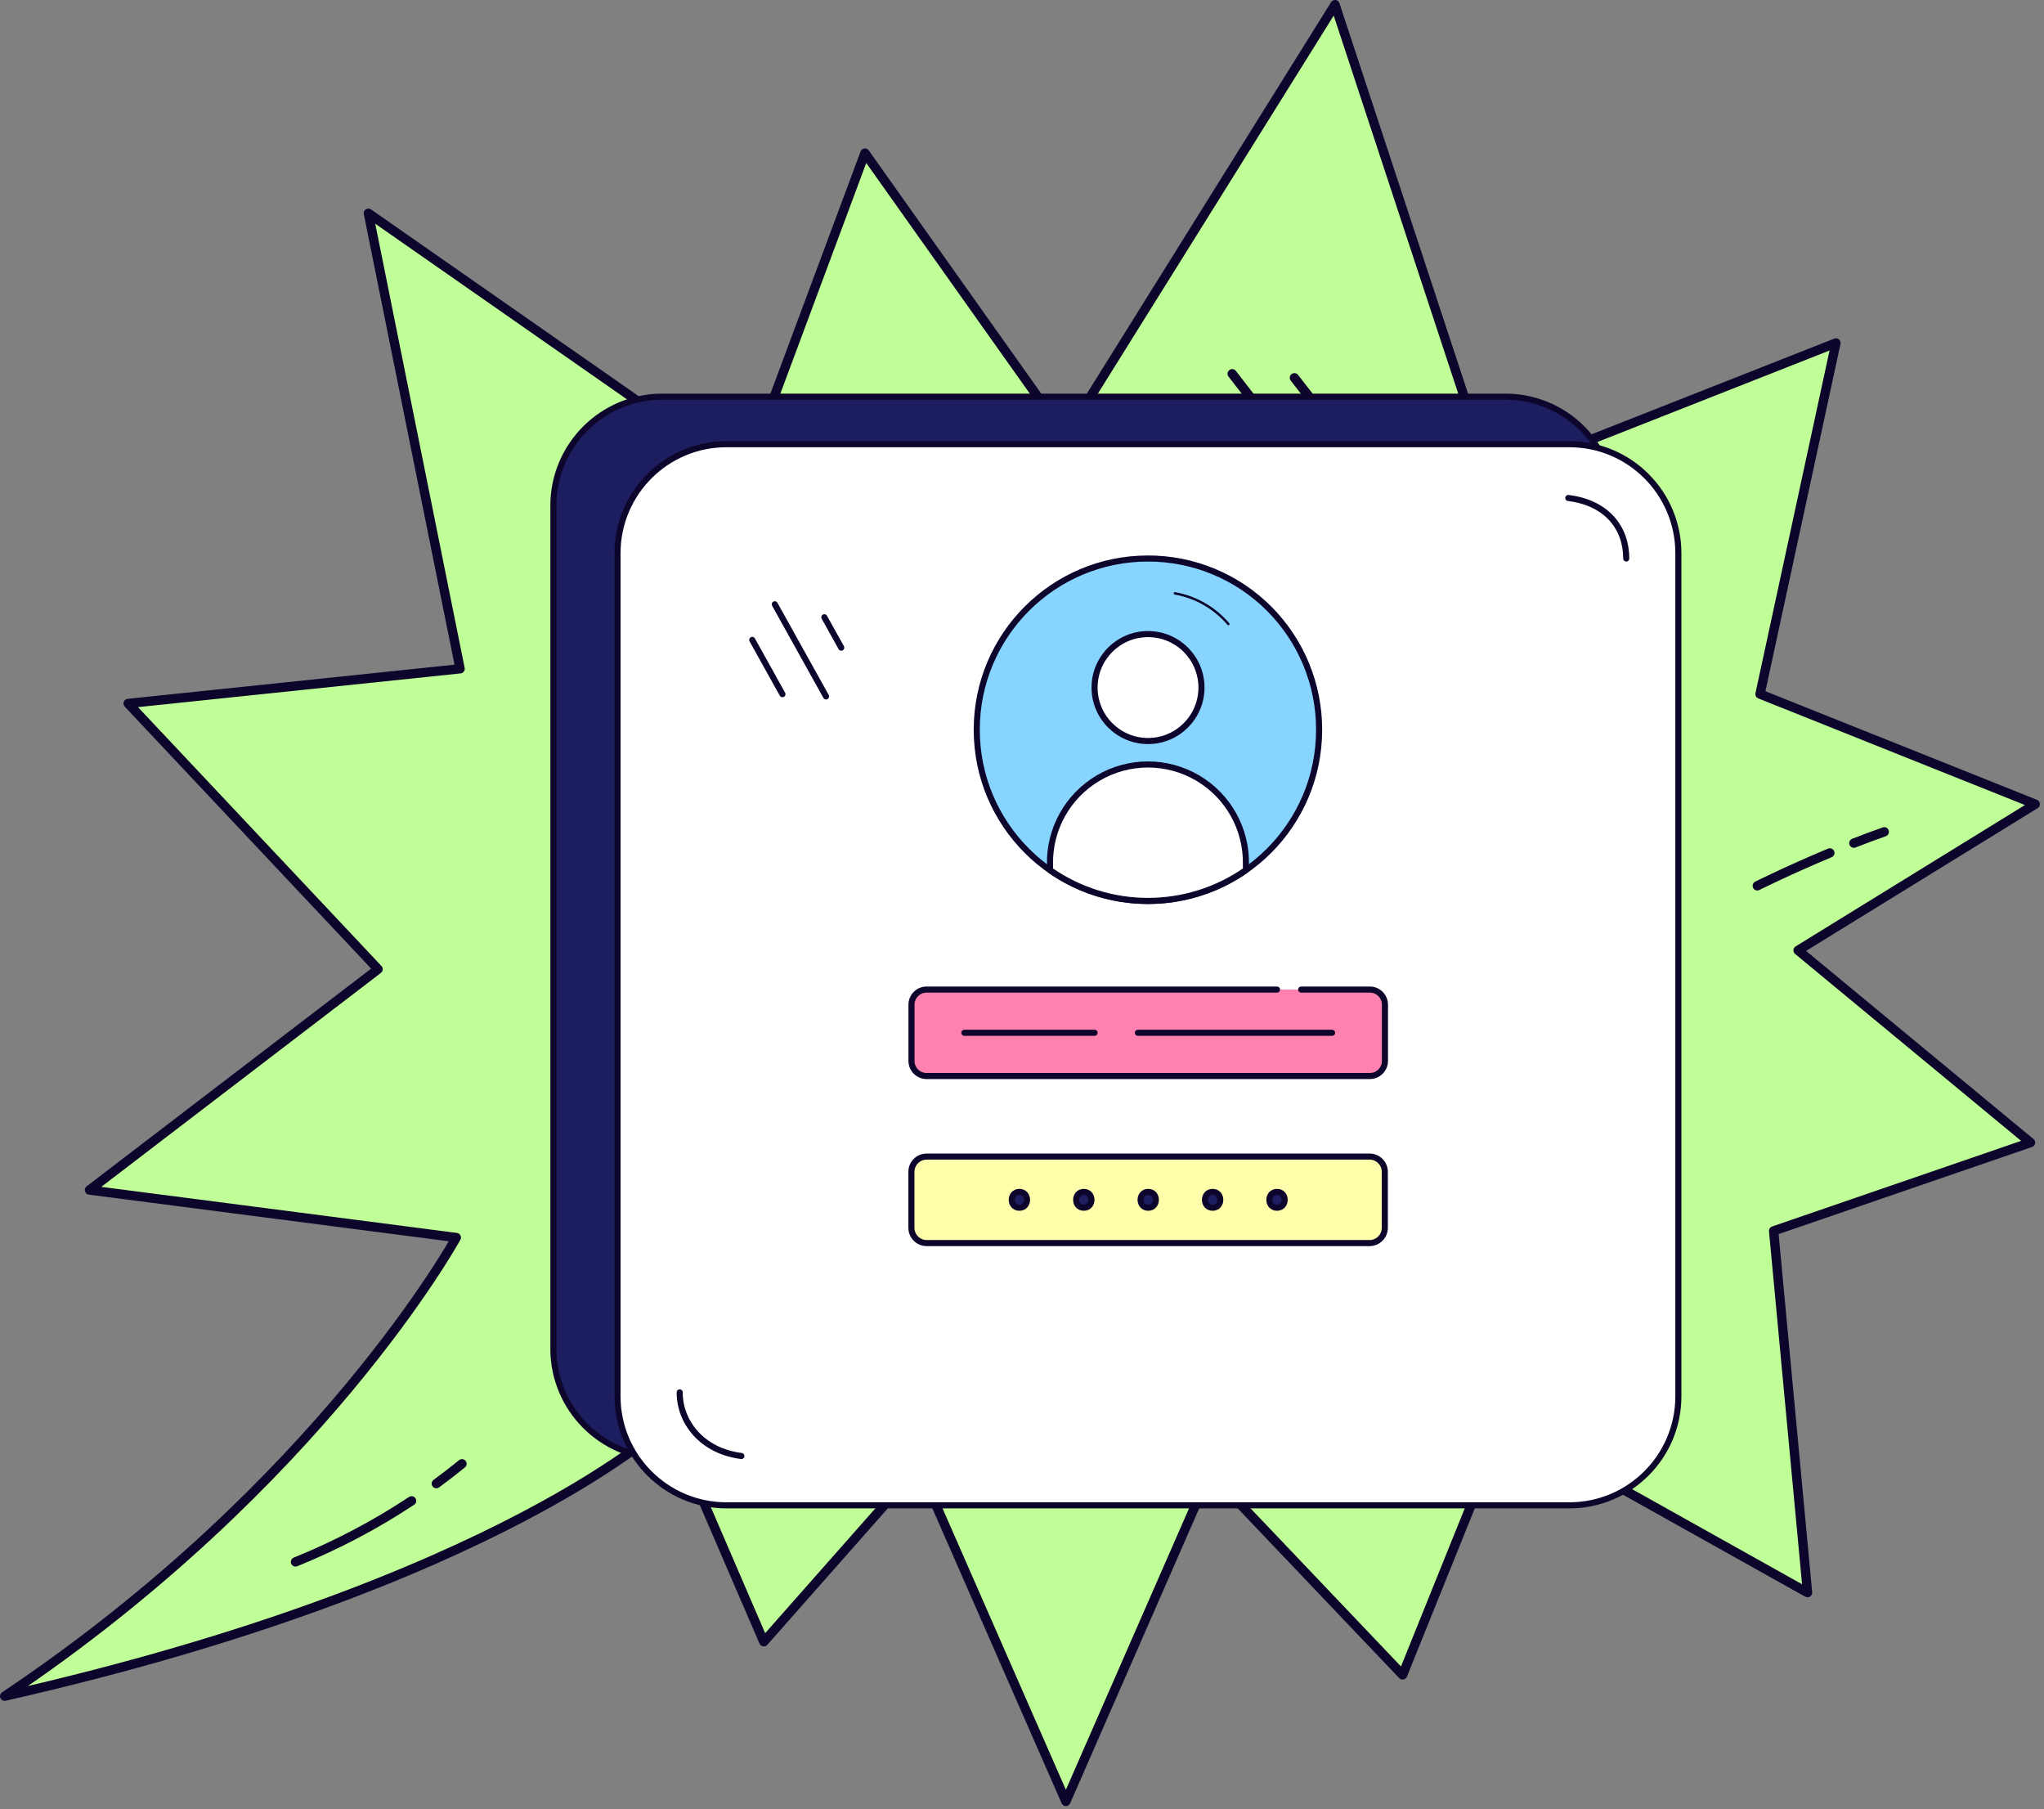 <?xml version="1.0" encoding="UTF-8" standalone="no"?>
<!DOCTYPE svg PUBLIC "-//W3C//DTD SVG 1.1//EN" "http://www.w3.org/Graphics/SVG/1.1/DTD/svg11.dtd">
<svg width="100%" height="100%" viewBox="0 0 504 446" version="1.1" xmlns="http://www.w3.org/2000/svg" xmlns:xlink="http://www.w3.org/1999/xlink" xml:space="preserve" xmlns:serif="http://www.serif.com/" style="fill-rule:evenodd;clip-rule:evenodd;stroke-linecap:round;stroke-linejoin:round;">
    <rect x="0" y="0" width="504" height="446" fill="#808080" stroke="none"/>
    <g transform="matrix(1,0,0,1,-6211.85,-2351.92)">
        <g transform="matrix(1,0,0,1,10.903,42.281)">
            <g id="Objects---speech-bubble--2-" serif:id="Objects-/-speech-bubble-(2)" transform="matrix(1.533,0,0,1.533,6200.95,2309.64)">
                <path id="speech_bubble-2" d="M285.28,197.93L290.73,256.1L241.94,228.81L225.6,269.33L194.6,236.76L171.44,289.67L147.8,235.75L122.85,264L107.58,228.59C107.58,228.59 80.88,254.59 0.75,272.75C51.62,238.7 73.39,199 73.39,199L14.39,191.36L60.81,155.85L20.61,113.12L74,107.54L59.25,34.29L119.79,76.52L139.12,24.62L171.42,70.15L214.73,0.75L239.85,77L295.3,55.15L283.09,111.61L327.36,129.31L289.21,152.82L326.59,183.73L285.28,197.93Z" style="fill:rgb(192,255,151);fill-rule:nonzero;stroke:rgb(13,5,44);stroke-width:1.5px;"/>
                <g id="lines" transform="matrix(1,0,0,1,195,60)">
                    <path id="Path" d="M3.19,0.1L17.69,18.82" style="fill:none;fill-rule:nonzero;stroke:rgb(13,5,44);stroke-width:1.5px;"/>
                    <path id="Path1" serif:id="Path" d="M13.2,0.75L16.78,5.36" style="fill:none;fill-rule:nonzero;stroke:rgb(13,5,44);stroke-width:1.5px;"/>
                    <path id="Path2" serif:id="Path" d="M0.22,8.55L7.97,18.55" style="fill:none;fill-rule:nonzero;stroke:rgb(13,5,44);stroke-width:1.5px;"/>
                </g>
                <g id="line" transform="matrix(1,0,0,1,47,235)">
                    <path id="Path3" serif:id="Path" d="M23.18,3.57C24.55,2.57 25.93,1.5 27.31,0.38" style="fill:none;fill-rule:nonzero;stroke:rgb(13,5,44);stroke-width:1.5px;"/>
                    <path id="Path4" serif:id="Path" d="M0.53,16.16C7.066,13.519 13.32,10.229 19.2,6.34" style="fill:none;fill-rule:nonzero;stroke:rgb(13,5,44);stroke-width:1.5px;"/>
                </g>
                <g id="line-2" transform="matrix(1,0,0,1,282,133)">
                    <path id="Path5" serif:id="Path" d="M16.18,2.58C17.79,1.95 19.43,1.34 21.07,0.76" style="fill:none;fill-rule:nonzero;stroke:rgb(13,5,44);stroke-width:1.5px;"/>
                    <path id="Path6" serif:id="Path" d="M0.65,9.44C0.65,9.44 5.73,6.9 12.32,4.15" style="fill:none;fill-rule:nonzero;stroke:rgb(13,5,44);stroke-width:1.5px;"/>
                </g>
            </g>
        </g>
        <g transform="matrix(1,0,0,1,10.903,42.281)">
            <g id="profile" transform="matrix(1,0,0,1,6336.65,2406.67)">
                <path id="shadow" d="M262.33,27.61C262.33,12.786 250.294,0.75 235.47,0.75L27.61,0.75C12.786,0.75 0.75,12.786 0.75,27.61L0.75,235.47C0.75,250.294 12.786,262.33 27.61,262.33L235.47,262.33C250.294,262.33 262.33,250.294 262.33,235.47L262.33,27.61Z" style="fill:rgb(29,30,95);stroke:rgb(13,5,44);stroke-width:1.5px;"/>
                <g id="profile-2" transform="matrix(1,0,0,1,16,12)">
                    <g id="square_frame">
                        <path id="square_frame-2" d="M262.14,27.33C262.14,12.506 250.104,0.47 235.28,0.47L27.42,0.47C12.596,0.47 0.56,12.506 0.56,27.33L0.56,235.19C0.56,250.014 12.596,262.05 27.42,262.05L235.28,262.05C250.104,262.05 262.14,250.014 262.14,235.19L262.14,27.33Z" style="fill:white;stroke:rgb(13,5,44);stroke-width:1.5px;"/>
                        <g id="line1" serif:id="line" transform="matrix(1,0,0,1,15,13)">
                            <path id="Path7" serif:id="Path" d="M16.1,236.89C6.54,235.69 0.89,228.7 0.89,221.2" style="fill:none;fill-rule:nonzero;stroke:rgb(13,5,44);stroke-width:1.5px;"/>
                            <path id="Path8" serif:id="Path" d="M220,0.73C229.57,1.92 234.29,8.15 234.29,15.65" style="fill:none;fill-rule:nonzero;stroke:rgb(13,5,44);stroke-width:1.5px;"/>
                        </g>
                    </g>
                    <g id="profile-3" transform="matrix(1,0,0,1,89,28)">
                        <g id="blue_circle">
                            <path id="blue_circle-2" d="M84.56,42.86C84.56,66.171 65.664,85.068 42.353,85.07C19.043,85.072 0.144,66.177 0.14,42.867C0.136,19.556 19.029,0.656 42.34,0.65C53.541,0.631 64.29,5.072 72.211,12.992C80.133,20.912 84.576,31.659 84.56,42.86Z" style="fill:rgb(135,212,255);fill-rule:nonzero;stroke:rgb(13,5,44);stroke-width:1.5px;"/>
                            <path id="line-21" serif:id="line-2" d="M49,9.24C54.135,10.148 58.792,12.818 62.17,16.79" style="fill:none;stroke:rgb(13,5,44);stroke-width:0.6px;"/>
                        </g>
                        <g id="man_figure" transform="matrix(1,0,0,1,18,19)">
                            <path id="Path9" serif:id="Path" d="M48.51,57.07L48.51,58.46C34,68.592 14.71,68.592 0.2,58.46L0.2,57.07C0.022,48.323 4.587,40.163 12.133,35.738C19.68,31.312 29.03,31.312 36.577,35.738C44.123,40.163 48.688,48.323 48.51,57.07Z" style="fill:white;fill-rule:nonzero;stroke:rgb(13,5,44);stroke-width:1.5px;"/>
                            <circle id="Oval" cx="24.37" cy="13.46" r="13.18" style="fill:white;stroke:rgb(13,5,44);stroke-width:1.5px;"/>
                        </g>
                    </g>
                    <g id="password_box" transform="matrix(1,0,0,1,73,176)">
                        <path id="rectangle_box" d="M116.76,3.84C116.76,1.765 115.075,0.08 113,0.08L3.79,0.08C1.715,0.08 0.03,1.765 0.03,3.84L0.03,17.64C0.03,19.715 1.715,21.4 3.79,21.4L113,21.4C115.075,21.4 116.76,19.715 116.76,17.64L116.76,3.84Z" style="fill:rgb(255,254,170);stroke:rgb(13,5,44);stroke-width:1.5px;"/>
                        <g id="dots_password" transform="matrix(1,0,0,1,24,8)">
                            <path id="Path10" serif:id="Path" d="M2.66,4.69C5.16,4.69 5.17,0.79 2.66,0.79C0.15,0.79 0.14,4.69 2.66,4.69Z" style="fill:rgb(29,30,95);fill-rule:nonzero;stroke:rgb(13,5,44);stroke-width:1.5px;"/>
                            <path id="Path11" serif:id="Path" d="M18.54,4.69C21.05,4.69 21.05,0.79 18.54,0.79C16.03,0.79 16.02,4.69 18.54,4.69Z" style="fill:rgb(29,30,95);fill-rule:nonzero;stroke:rgb(13,5,44);stroke-width:1.5px;"/>
                            <path id="Path12" serif:id="Path" d="M34.42,4.69C36.93,4.69 36.93,0.79 34.42,0.79C31.91,0.79 31.91,4.69 34.42,4.69Z" style="fill:rgb(29,30,95);fill-rule:nonzero;stroke:rgb(13,5,44);stroke-width:1.5px;"/>
                            <path id="Path13" serif:id="Path" d="M50.3,4.69C52.81,4.69 52.82,0.79 50.3,0.79C47.78,0.79 47.79,4.69 50.3,4.69Z" style="fill:rgb(29,30,95);fill-rule:nonzero;stroke:rgb(13,5,44);stroke-width:1.5px;"/>
                            <path id="Path14" serif:id="Path" d="M66.18,4.69C68.69,4.69 68.7,0.79 66.18,0.79C63.66,0.79 63.67,4.69 66.18,4.69Z" style="fill:rgb(29,30,95);fill-rule:nonzero;stroke:rgb(13,5,44);stroke-width:1.5px;"/>
                        </g>
                    </g>
                    <g id="login_box" transform="matrix(1,0,0,1,73,134)">
                        <path id="rectangle" d="M96.13,0.91L113.07,0.91C115.121,0.91 116.784,2.569 116.79,4.62L116.79,18.51C116.784,20.561 115.121,22.22 113.07,22.22L3.77,22.22C1.719,22.22 0.056,20.561 0.05,18.51L0.05,4.62C0.056,2.569 1.719,0.91 3.77,0.91L90.18,0.91" style="fill:rgb(255,129,175);fill-rule:nonzero;stroke:rgb(13,5,44);stroke-width:1.5px;"/>
                        <g id="text_line_inside" transform="matrix(1,0,0,1,13,11)">
                            <path id="Path15" serif:id="Path" d="M42.87,0.56L90.76,0.56" style="fill:none;fill-rule:nonzero;stroke:rgb(13,5,44);stroke-width:1.5px;"/>
                            <path id="Path16" serif:id="Path" d="M0.08,0.56L32.19,0.56" style="fill:none;fill-rule:nonzero;stroke:rgb(13,5,44);stroke-width:1.5px;"/>
                        </g>
                    </g>
                    <g id="line-3" transform="matrix(1,0,0,1,33,39)">
                        <path id="Path17" serif:id="Path" d="M0.78,9.71L8.23,23.09" style="fill:none;fill-rule:nonzero;stroke:rgb(13,5,44);stroke-width:1.5px;"/>
                        <path id="Path18" serif:id="Path" d="M6.34,0.93L18.98,23.65" style="fill:none;fill-rule:nonzero;stroke:rgb(13,5,44);stroke-width:1.5px;"/>
                        <path id="Path19" serif:id="Path" d="M18.56,4.13L22.73,11.62" style="fill:none;fill-rule:nonzero;stroke:rgb(13,5,44);stroke-width:1.5px;"/>
                    </g>
                </g>
            </g>
        </g>
    </g>
</svg>
